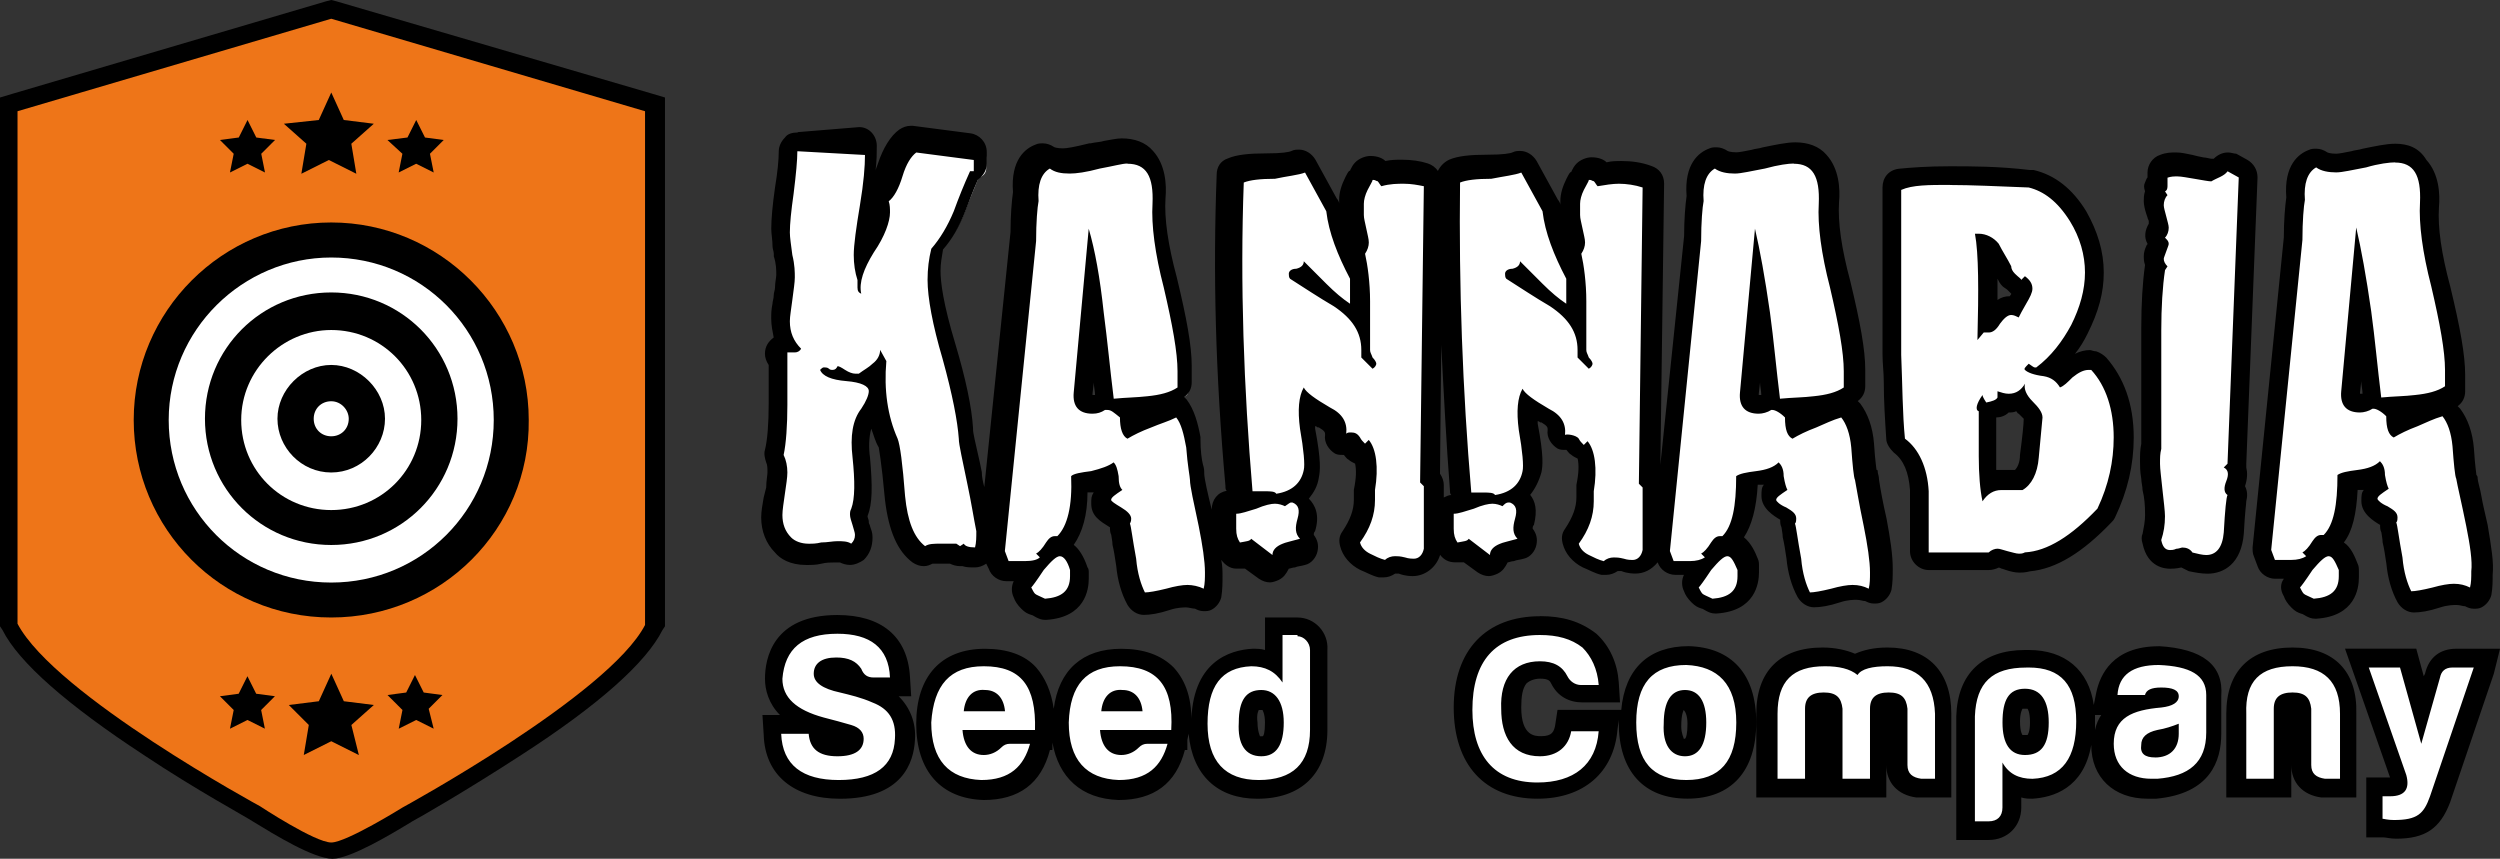 <?xml version="1.0" encoding="UTF-8"?><svg id="Capa_2" xmlns="http://www.w3.org/2000/svg" viewBox="0 0 493.77 169.61"><rect x="0" y="0" width="493.77" height="169.61" fill="#333333" stroke="none"/><defs><style>.cls-1{fill:#ee7518;}.cls-2{fill:#fff;}</style></defs><g id="web"><path d="M65.42,0l-.99.25L2.47,18.52l-2.47.74v104.43l.49.74c3.21,6.42,12.84,14.81,27.9,24.69,10.37,6.91,20,12.1,21.48,13.08,4.44,2.72,12.1,7.41,15.8,7.41,3.46,0,11.36-4.69,15.8-7.41.99-.49,10.86-6.17,21.48-13.08,15.31-9.88,24.69-18.27,27.9-24.69l.49-.74V19.26l-2.47-.74L66.41.25l-.99-.25h0Z"/><path class="cls-1" d="M65.42,3.7L3.46,21.97v101.22c7.41,14.07,47.9,36.05,47.9,36.05,0,0,10.86,7.16,14.07,7.16,2.96,0,14.07-6.91,14.07-6.91,0,0,40.74-22.22,47.9-36.05V21.97L65.42,3.7ZM80.48,27.16l1.73-3.46,1.73,3.46,3.7.49-2.72,2.72.74,3.7-3.46-1.73-3.46,1.73.74-3.7-2.96-2.72,3.95-.49ZM62.96,23.7l2.47-5.43,2.47,5.43,5.93.74-4.44,3.95.99,5.93-5.43-2.72-5.43,2.72.99-5.93-4.44-3.95,6.91-.74ZM47.16,27.16l1.73-3.46,1.73,3.46,3.7.49-2.72,2.72.74,3.7-3.46-1.73-3.46,1.73.74-3.7-2.72-2.72,3.7-.49ZM52.34,143.93l-3.46-1.73-3.46,1.73.74-3.7-2.72-2.72,3.7-.49,1.73-3.46,1.73,3.46,3.7.49-2.72,2.72.74,3.7ZM70.86,149.12l-5.43-2.72-5.43,2.72.99-5.93-3.95-3.95,5.93-.74,2.47-5.43,2.47,5.43,5.93.74-4.44,3.95,1.48,5.93ZM85.67,143.93l-3.46-1.73-3.46,1.73.74-3.7-2.96-2.96,3.7-.49,1.73-3.46,1.73,3.46,3.7.49-2.72,2.72.99,3.95ZM65.42,121.96c-21.73,0-39.01-17.53-39.01-39.01s17.53-39.01,39.01-39.01,39.01,17.53,39.01,39.01c.25,21.48-17.28,39.01-39.01,39.01Z"/><path class="cls-2" d="M65.42,65.18c-9.63,0-17.78,7.9-17.78,17.78s7.9,17.78,17.78,17.78,17.78-7.9,17.78-17.78-7.9-17.78-17.78-17.78ZM65.42,93.32c-5.93,0-10.62-4.94-10.62-10.62s4.94-10.62,10.62-10.62,10.62,4.94,10.62,10.62-4.69,10.62-10.62,10.62Z"/><path class="cls-2" d="M65.42,50.86c-17.53,0-32.1,14.32-32.1,32.1s14.32,32.1,32.1,32.1,32.1-14.32,32.1-32.1-14.32-32.1-32.1-32.1ZM65.42,107.64c-13.83,0-24.94-11.11-24.94-24.94s11.11-24.94,24.94-24.94,24.94,11.11,24.94,24.94-11.11,24.94-24.94,24.94Z"/><path class="cls-2" d="M65.42,79.25c-1.98,0-3.46,1.48-3.46,3.46s1.48,3.46,3.46,3.46,3.46-1.48,3.46-3.46c0-1.73-1.48-3.46-3.46-3.46Z"/><path class="cls-2" d="M456.74,120.23c-.25,0-.49,0-.74-.25s-.74-.25-.99-.49c-.74-.25-1.23-.49-1.48-.99-.49-.49-.74-.99-.99-1.73-.25-.74-.25-1.48.25-2.22,0,0,.49-.49,1.98-2.72-.74.25-1.48.25-2.47.25h-3.21c-.74,0-1.48-.49-1.73-1.23l-.74-1.98c0-.25-.25-.49,0-.74l6.17-61.23c0-3.7.25-6.42.49-7.65-.25-5.43,1.98-7.41,3.46-7.9.25,0,.49-.25.74-.25.49,0,.74.25,1.23.49.49.49,1.48.74,2.96.74.74,0,1.98-.25,3.46-.49.74-.25,1.48-.25,2.22-.49,2.47-.74,4.69-.99,5.93-.99,1.98,0,3.7.74,4.94,1.98,1.48,1.73,2.22,4.2,1.98,7.9-.25,4.2.49,9.63,2.22,16.05,1.98,8.15,2.72,13.33,2.72,17.04v3.21c0,.74-.25,1.23-.74,1.48-1.73.99-3.95,1.73-6.91,1.98-.99.25-2.22.25-3.46.25h-1.73q.25.25.49.49c.25.25.49.74.49,1.23,0,.99,0,1.48.25,1.98,1.23-.49,2.22-.99,3.7-1.48l.99-.49c1.23-.49,2.72-1.23,3.95-1.48h.49c.49,0,.99.25,1.48.74,1.23,1.48,2.22,3.95,2.47,6.67.25,4.69.49,5.68.49,5.68v.49c.25.74.49,1.98.74,3.7.25,1.48.74,3.46,1.23,5.68.74,4.44,1.23,7.16.99,9.38,0,.99,0,2.22-.25,3.46-.25.49-.49.99-.99,1.23-.25,0-.49.25-.74.25s-.49,0-.74-.25c-.74-.49-1.48-.49-2.47-.49-.49,0-1.73,0-3.7.74-1.23.25-3.46.74-4.69.74-.74,0-1.23-.49-1.73-.99-.49-1.23-1.73-3.7-1.98-7.16-.25-1.48-.49-2.96-.74-3.95-.25-.99-.25-1.98-.49-2.22-.25-.49-.25-1.23,0-1.73-.25-.25-.74-.49-.99-.74-.74-.25-2.96-1.48-2.96-3.21,0-1.23.74-1.98,1.98-2.72-.25-.49-.25-.99-.25-1.73v-.25h0c-1.23.49-2.47.74-3.46.99-.49,0-1.73.25-2.47.49,0,6.17-1.23,9.88-3.21,11.85-.25.25-.74.49-1.23.49h-.49s0,.25-.25.25c-.49.74-.74,1.23-1.23,1.73h0c.99-.74,1.73-1.23,2.72-1.23,1.98,0,2.96,1.98,3.7,3.95,0,.25.25.49.25.74v1.23c0,2.22-.99,5.43-6.91,5.93q.25,0,0,0ZM464.14,77.27c0,.74,0,1.48.25,1.73.25.49.99.49,1.73.49.49,0,.99-.25,1.48-.49.49-.25.74-.25.99-.25-.25-2.72-.74-5.43-.99-8.15-.25-2.96-.74-5.93-.99-8.89-.25-1.23-.49-2.47-.49-3.7l-1.98,19.26ZM206.4,120.23c-.25,0-.49,0-.74-.25-.25-.25-.74-.25-.99-.49-.74-.25-1.23-.49-1.48-.99-.49-.49-.74-1.23-.99-1.73-.25-.74-.25-1.48.25-2.22,0,0,.25-.49,1.73-2.22-.49,0-1.23.25-1.73.25h-3.21c-.74,0-1.48-.49-1.73-1.23l-.74-1.98c0-.25-.25-.49,0-.74l5.68-61.47c0-3.7.25-6.42.49-7.65-.25-5.43,1.98-7.41,3.46-7.9.25,0,.49-.25.74-.25.49,0,.74.25,1.23.49.49.49,1.48.74,2.96.74.74,0,2.47,0,5.43-.99,1.23-.25,1.98-.49,2.96-.49,1.48-.25,2.47-.49,3.21-.49,1.98,0,3.7.74,4.94,1.98,1.48,1.73,2.22,4.2,1.98,7.9-.25,4.2.49,9.63,2.22,16.05,1.98,8.15,2.72,13.33,2.72,17.04v3.21c0,.74-.25,1.23-.74,1.48-1.73.99-3.95,1.73-6.91,1.98-1.23.25-2.22.25-3.46.25h-1.48q.25.25.49.49c.25.25.49.74.49,1.23,0,.74,0,1.48.25,1.98.99-.49,2.22-.99,3.7-1.48.74-.25,1.48-.49,2.22-.99.99-.25,1.98-.74,2.72-.99.25-.25.49-.25.74-.25.49,0,.99.25,1.48.74,1.23,1.73,1.98,3.95,2.47,6.67.25,2.47.49,4.2.74,5.18,0,.74.25,1.23.25,1.48,0,.99.74,3.95,1.48,7.65l.25,1.23c.74,3.95,1.23,6.91,1.23,9.38,0,1.23,0,2.47-.25,3.7-.25.49-.49.99-.99,1.23-.25,0-.49.25-.74.25s-.49,0-.74-.25c-.74-.25-1.73-.49-2.47-.49-.49,0-1.73,0-3.7.74-1.48.49-3.46.74-4.69.74-.74,0-1.23-.49-1.73-.99-.49-1.23-1.73-3.7-1.98-7.16-.25-1.48-.49-2.96-.74-3.95-.25-.99-.25-1.98-.49-2.22-.25-.49-.25-.99,0-1.48h0l-.99-.99c-1.73-.99-2.96-1.73-2.96-3.21,0-.99.74-1.73,1.73-2.72-.25-.74-.25-1.23-.25-1.98v-.25c-.99.49-1.98.74-3.21.99-1.23.25-1.98.25-2.47.49,0,5.68-.99,9.63-3.46,11.85-.25.25-.74.49-1.23.49h-.49l-.25.25c-.25.25-.25.49-.49.74.49-.49,1.23-.49,1.73-.49.99,0,2.72.49,3.7,4.2v1.73c-.25,2.47-1.48,5.68-7.16,6.17h0ZM214.05,77.52c0,.74,0,1.48.25,1.73.25.49.99.49,1.73.49.49,0,.99,0,1.48-.49.25,0,.25-.25.49-.25h.49c-.49-2.96-.74-5.68-.99-8.64-.25-2.72-.74-5.68-.99-8.64-.25-1.48-.25-2.72-.49-4.2l-1.98,20ZM338.23,120.23c-.25,0-.49,0-.74-.25s-.74-.25-.99-.49c-.74-.25-1.23-.49-1.48-.99-.49-.49-.74-.99-.99-1.73-.25-.74-.25-1.48.25-2.22,0,0,.25-.49,1.73-2.47-.74.25-1.48.25-2.22.25h-3.21c-.74,0-1.48-.49-1.73-1.23l-.74-1.98c0-.25-.25-.49,0-.74l6.17-61.23c0-3.7.25-6.42.49-7.65-.25-5.43,1.98-7.41,3.46-7.9.25,0,.49-.25.74-.25.49,0,.74.25,1.23.49.49.49,1.48.74,2.96.74.74,0,1.98-.25,3.46-.49.74-.25,1.48-.25,2.22-.49,3.21-.99,5.18-.99,5.93-.99,1.98,0,3.7.74,4.94,1.98,1.48,1.73,2.22,4.2,1.98,7.9-.25,4.2.49,9.63,2.22,16.05,1.98,8.15,2.72,13.33,2.72,17.04v3.21c0,.74-.25,1.23-.74,1.48-1.73.99-3.95,1.73-6.91,1.98-.99.25-2.22.25-3.46.25h-1.73q.25.25.49.49c.25.25.49.74.49,1.23,0,.99,0,1.48.25,1.98,1.23-.49,2.22-.99,3.7-1.73l.99-.49c1.23-.49,2.72-1.23,3.95-1.48h.49c.49,0,.99.25,1.48.74,1.23,1.48,2.22,3.95,2.47,6.67.25,4.69.49,5.68.49,5.68v.25c0,.25.25.99.25,1.48.25,1.73.74,4.2,1.48,7.41.74,3.95,1.23,6.91,1.23,9.38,0,1.23,0,2.47-.25,3.7-.25.49-.49.99-.99,1.23-.25,0-.49.25-.74.25s-.49,0-.74-.25c-.74-.49-1.48-.49-2.47-.49-.74,0-2.22.25-3.7.74s-3.46.74-4.69.74c-.74,0-1.23-.49-1.73-.99-.49-1.23-1.73-3.7-1.98-7.16-.25-1.48-.49-2.96-.74-3.95-.25-.99-.25-1.98-.49-2.22-.25-.49-.25-1.23,0-1.48-.25-.25-.74-.49-.99-.74-.74-.25-2.96-1.48-2.96-3.21,0-1.23.74-1.98,1.98-2.72-.25-.49-.25-.99-.25-1.73v-.25h0c-1.23.49-2.47.74-3.46.99-.49,0-1.73.25-2.47.49,0,6.17-1.23,9.88-3.21,11.85-.25.25-.74.49-1.23.49h-.49s0,.25-.25.25c-.25.49-.49.74-.74.99.74-.74,1.48-.99,2.22-.99,1.98,0,2.96,1.98,3.7,3.95,0,.25.25.49.25.74v1.23c0,2.96-1.23,6.17-6.91,6.67h0ZM345.64,77.52c0,.74,0,1.48.25,1.73.25.49.99.49,1.73.49.49,0,.99-.25,1.48-.49.49-.25.74-.25.99-.25-.25-2.72-.74-5.43-.99-8.15-.25-2.96-.74-5.93-.99-8.89-.25-1.23-.49-2.47-.49-3.7l-1.98,19.26ZM316.75,112.58h-.49c-1.23-.25-2.22-.74-3.46-1.48-1.73-.74-2.72-1.98-2.96-3.46-.25-.49,0-.99.25-1.48,1.73-2.47,2.72-4.94,2.72-7.16v-2.22c.49-3.21.25-5.43,0-6.91h0c-.49,0-.99-.25-1.23-.49-.49-.49-.99-.99-1.23-1.73h0c-.25.25-.74.25-.99.25s-.49,0-.74-.25c-.74-.25-1.23-.99-.99-1.98,0-.99,0-2.22-2.22-3.46-1.48-.99-2.72-1.48-3.46-2.22-.25,1.23,0,2.72.25,4.44,1.23,6.91.74,8.15.74,8.89-.49,1.98-1.48,3.7-3.21,4.69,1.23.49,2.72,1.98,1.98,5.43-.49,1.73-.25,1.98,0,2.22.49.49.74,1.23.49,1.73-.25.74-.74,1.23-1.23,1.23-.74.25-1.23.25-1.73.49-.74.25-1.23.25-1.48.49-.74.25-.99.49-.99.49,0,.74-.49,1.23-.99,1.73-.25.25-.49.25-.74.25-.49,0-.74-.25-1.23-.49l-3.21-2.47c-.25,0-.74.25-.99.25l-.74.25h-.25c-.49,0-1.23-.25-1.48-.74-.74-1.23-.99-2.22-.99-3.7v-2.96c0-.99.74-1.98,1.98-1.98.49,0,1.23-.25,2.22-.49.49-.25.99-.25,1.23-.49,0,0,.25,0,.25-.25h-.49c-.99,0-1.73-.74-1.73-1.73-1.73-20.24-2.47-40.74-2.22-61.47,0-.74.49-1.48,1.23-1.73,1.48-.49,3.7-.99,6.91-.99,2.47,0,4.69-.25,5.68-.74.25,0,.49-.25.74-.25.74,0,1.23.25,1.73.99l4.2,7.65c0,.25.25.49.25.74.49,3.46,1.73,7.41,4.44,12.59-.25-1.23-.49-2.47-.49-3.46,0-.49,0-.99.25-1.48s.49-.74.49-1.23c0-.25,0-.74-.25-1.23,0-.25-.49-1.73-.49-1.98-.25-.74-.25-1.48-.25-2.22v-2.22c0-.99.25-2.47.99-3.7.25-.49.49-.74.49-.99s.25-.49.25-.49c0-.25.25-.74.49-.99.49-.49.99-.74,1.48-.74.99,0,1.73.74,1.98.99l.25.25c1.23-.25,2.47-.25,3.46-.25,1.73,0,3.46.25,5.43.99.74.25,1.23.99,1.23,1.73l-.74,57.77.25.25c.25.25.49.74.49,1.23v12.59c-.49,2.22-1.98,3.46-3.95,3.46-.25,0-1.23,0-2.47-.25-.74-.25-.99-.25-1.48-.25-.25,0-.49,0-.74.25-1.48.25-1.98.49-2.47.49ZM310.33,61.72c.49.49.74.99,1.23,1.48v-5.93,2.96c-.25.49-.49,1.23-1.23,1.48h0ZM301.69,55.55l-1.23-1.23-.25.25c.25.25.99.49,1.48.99ZM273.55,112.33h-.49c-1.23-.25-2.22-.74-3.46-1.48-1.48-.74-2.72-1.98-2.96-3.46-.25-.49,0-.99.25-1.48,1.73-2.47,2.72-4.94,2.72-7.16v-2.22c.49-3.21.25-5.43,0-6.91h0c-.49,0-.99-.25-1.23-.49-.49-.49-.99-.99-1.23-1.73h0c-.25.25-.74.25-.99.25s-.49,0-.74-.25c-.74-.25-1.23-.99-.99-1.98,0-.99,0-2.22-2.22-3.46-1.48-.99-2.72-1.48-3.46-2.22,0,1.23,0,2.72.25,4.44,1.23,6.91.74,8.15.74,8.89-.49,1.98-1.48,3.7-3.21,4.69q.25,0,.49.25c1.48.49,2.96,1.98,1.98,5.43-.49,1.73-.25,1.98,0,2.22.49.49.74,1.23.49,1.73-.25.74-.74,1.23-1.23,1.23-.74.25-1.23.25-1.73.49-.74.25-1.23.25-1.48.49-.74.25-.99.49-.99.49,0,.74-.49,1.23-.99,1.73-.25.25-.49.25-.74.25-.49,0-.74-.25-1.23-.49l-3.21-2.47c-.25,0-.74.25-.99.25l-.74.25h-.25c-.49,0-1.23-.25-1.48-.74-.74-1.23-.99-2.22-.99-3.7v-2.96c0-.99.74-1.98,1.98-1.98.49,0,1.23-.25,2.22-.49.49-.25.99-.25,1.23-.49.25-.25.74-.25.99-.49h-2.96c-.99,0-1.73-.74-1.73-1.73-1.98-22.22-2.47-42.22-1.73-61.23,0-.74.49-1.48,1.23-1.73,1.48-.49,3.7-.99,6.91-.99,2.47,0,4.69-.25,5.68-.74.25,0,.49-.25.74-.25.74,0,1.23.25,1.73.99l4.2,7.65c0,.25.25.49.25.74.49,3.46,1.73,7.41,4.44,12.59-.25-1.23-.49-2.47-.49-3.46,0-.49,0-.99.25-1.48s.49-.74.49-1.23c0-.25,0-.74-.25-1.23,0-.25-.25-.74-.25-1.23s-.25-.74-.25-.99c-.25-.74-.25-1.48-.25-2.22v-2.22c0-.99.25-2.47.99-3.7.25-.49.49-.74.49-.99s.25-.49.25-.49c0-.25.25-.74.49-.99.49-.49.99-.74,1.48-.74.99,0,1.73.74,1.98.99l.25.25c1.23-.25,2.47-.25,3.7-.25,1.48,0,2.96.25,4.44.74.74.25,1.23.99,1.23,1.73l-.74,57.77.25.25c.25.25.49.74.49,1.23v12.59c-.49,2.22-1.98,3.46-3.95,3.46-.25,0-1.23,0-2.47-.25-.74-.25-.99-.25-1.48-.25-.25,0-.49,0-.74.25,0,.49-.49.74-.99.74ZM267.62,61.72c.49.49.74.99,1.23,1.48v-5.93,2.96c-.25.49-.74,1.23-1.23,1.48h0ZM258.74,55.55l-1.23-1.23-.25.25c.49.25.99.49,1.48.99ZM435.75,111.59c-.99,0-1.98-.25-3.21-.49-.49,0-.99-.49-1.23-.74,0,0,0-.25-.25-.25s-.49.25-.99.25c-.74.25-1.48.25-1.73.25-.99,0-2.96-.49-3.46-3.46v-.99c.49-1.23.74-2.72.74-4.2,0-.74-.25-2.22-.49-3.95,0,0-.25-2.72-.25-3.46-.25-1.48-.25-2.47-.25-3.21,0-1.23,0-2.22.25-3.21v-23.21c0-4.69.25-8.89.74-12.1v-.49c-.25-.49-.49-.99-.49-1.48s.25-.99.25-1.48c0-.25.25-.49.25-.74s.25-.49.25-.74h0c-.74-.74-.74-1.98,0-2.72,0,0,.25-.25.25-.74,0-.25-.25-.74-.25-.99l-.49-1.48c-.25-.74-.25-1.48-.25-1.98,0-.74.25-1.48.49-1.98-.25-.49-.25-.74,0-1.23,0-.25.25-.49.49-.74v-1.48c0-.74.49-1.48,1.23-1.73.99-.25,1.73-.25,2.72-.25.74,0,1.73.25,2.96.49l1.98.25c.74.25,1.48.25,1.73.25,1.48,0,1.73-.49,1.73-.49.25-.49.99-.74,1.48-.74.25,0,.49,0,.99.25l2.22,1.23c.49.25.99.99.99,1.73l-2.22,56.04c0,.25,0,.49-.25.74.25.74.49,1.98-.25,3.46-.25.25-.25.49-.25.74.49.49.74,1.48.49,2.22,0,0-.25,1.23-.49,6.67-.49,5.68-3.95,6.17-5.43,6.17ZM398.97,110.85c-.49,0-1.23-.25-1.98-.25l-.74-.25c-.49,0-.74-.25-.99-.25s-.49-.25-.49-.25c0,0-.25,0-.49.25-.25.25-.74.49-1.23.49h-11.85c-.99,0-1.98-.74-1.98-1.98v-12.1c-.25-3.95-1.48-7.16-3.95-8.89-.49-.25-.74-.74-.74-1.23-.25-3.46-.49-7.16-.49-11.36,0-1.73,0-3.7-.25-5.43v-32.84c0-.99.74-1.73,1.73-1.73,2.47-.25,5.68-.49,9.88-.49s9.38.25,15.55.49h.49c3.7.99,6.91,3.46,9.13,7.41,2.22,3.7,3.21,7.16,3.21,11.11,0,3.46-.99,7.16-2.96,11.11-1.48,2.96-3.46,5.43-5.93,7.65.99.25,1.73.74,2.47,1.48.25-.25.49-.49.74-.74,1.48-1.23,2.96-2.22,4.44-2.22h.99c.49,0,.74.25.99.49,3.21,3.7,4.94,8.64,4.94,14.57,0,5.18-.99,9.88-3.46,14.81,0,.25-.25.25-.25.49-5.43,5.93-10.37,8.64-15.31,9.13-.49.49-.99.49-1.48.49ZM392.55,90.11c0,1.98,0,3.7.25,5.18.99-.49,1.73-.49,2.47-.49h3.7c.99-.74,1.73-2.47,1.98-4.69.49-5.43.74-7.9.74-7.9h0s-.25-.49-1.48-1.73c-.49-.49-.99-.99-1.23-1.48-.74.25-1.48.49-2.22.49h-.74c-.74,1.23-1.98,1.48-3.46,1.73h0v8.89h0ZM392.79,63.7s.25-.25.74-.99c.99-1.23,2.22-2.72,3.95-2.72h.74c.25-.49.49-.99.74-1.48.74-1.23.99-1.98.99-1.98h-.49c-.25,0-.49,0-.74-.25-.49-.25-.74-.49-.99-.74h0c-.25-.25-.49-.49-.99-.74-.74-.74-1.23-1.48-1.23-2.22-.25-.74-.74-1.23-.99-1.98-.49-.74-.74-1.48-1.23-2.22-.25-.25-.49-.74-.99-.74.25,3.7.25,8.64.25,15.8h.25v.25ZM192.82,109.86c-.49,0-1.48,0-2.47-.49-.25,0-.49.25-.74.25s-.74,0-.99-.25l-.25-.25h-2.47c-.99,0-1.98,0-2.22.25s-.74.25-.99.25c-.49,0-.74-.25-1.23-.49-2.72-1.98-4.2-5.68-4.69-11.11-.74-8.39-1.23-10.37-1.48-10.86-1.23-2.72-1.98-5.43-2.22-8.39-.25.99-.99,1.98-1.48,2.96-1.48,1.98-1.98,4.69-1.48,8.39.49,5.43.49,8.89-.25,10.86l-.25.25v.25c0,.25.25.99.49,1.48.25.49.25.74.25.99.25.49.25.99.25,1.48,0,1.23-.49,2.22-1.23,2.96-.25.25-.74.49-1.23.49-.25,0-.74,0-.99-.25s-.74-.25-1.73-.25c-.74,0-1.73,0-2.96.25-.99.25-1.98.25-2.72.25-2.22,0-3.7-.74-4.94-1.98-1.48-1.48-2.22-3.46-2.22-5.68,0-.99.25-2.22.49-3.7l.25-1.73c.25-1.23.25-2.47.25-3.21,0-.99-.25-1.98-.49-2.72-.25-.49-.25-.74-.25-1.23.49-1.98.74-5.43.74-9.38v-8.39c-.49-.25-.74-.74-.74-1.48s.49-1.48,1.23-1.73c.25-.25.74-.49.99-.74-.74-1.23-.99-2.72-.99-4.44,0-.74.25-1.73.25-2.72,0-.49.49-3.21.49-3.21.25-1.23.25-2.22.25-2.72,0-.99,0-2.22-.49-4.2l-.25-1.73c-.25-1.23-.25-2.47-.25-3.21,0-1.98.25-4.44.74-7.9.49-2.96.74-5.68.74-7.65,0-.49.25-.99.49-1.23.25-.25.74-.49,1.23-.49l13.33.74c.99,0,1.73.99,1.73,1.73,0,1.98-.25,5.18-.99,10.12-.25,4.44-.99,7.9-.99,9.88.25-.25.49-.74.74-.99,2.22-3.21,2.96-5.68,2.96-6.91,0-.74,0-1.23-.25-1.73-.25-.74,0-1.48.74-1.98.49-.49,1.48-1.73,2.22-4.2.74-2.72,1.98-4.69,3.46-5.68.25-.25.74-.49,1.23-.49h.25l11.36,1.48c.99,0,1.73.99,1.73,1.73v2.22c0,.74-.49,1.48-1.48,1.73-.99,2.47-1.98,4.69-2.72,6.67-1.23,3.21-2.96,5.68-4.69,7.65-.49,1.73-.49,3.46-.49,5.18,0,3.46.99,8.64,2.96,15.06,1.98,6.67,2.96,12.34,3.46,16.29,0,.74.49,2.96.99,5.43l.74,3.46c.49,2.22.74,4.2,1.23,6.17.25.99.49,1.98.49,2.96v.25c0,1.23,0,2.47-.25,3.7-.74,1.48-1.48,1.98-2.22,1.98ZM171.59,74.31c.49.25.99.74,1.23.99v-1.98c-.49.49-.74.74-1.23.99Z"/><path d="M157.51,29.87l13.33.74c0,2.22-.25,5.43-.99,9.88-.74,4.44-1.23,7.9-1.23,9.88,0,1.73.25,3.46.74,4.94v1.48c0,.74.25.99.74,1.23-.49-2.22.49-4.94,2.47-8.15,2.22-3.21,3.21-6.17,3.21-7.9,0-.74,0-1.48-.25-2.22.99-.74,1.98-2.47,2.72-4.94.74-2.47,1.73-3.95,2.72-4.69l11.36,1.48v2.22h-.74c-1.23,2.72-2.22,5.18-3.21,7.9-1.23,2.96-2.72,5.43-4.44,7.41-.49,1.98-.74,3.95-.74,6.17,0,3.46.99,8.89,2.96,15.55,1.98,7.16,2.96,12.34,3.21,15.8,0,1.23.74,4.2,1.73,9.13.74,3.46,1.23,6.67,1.73,9.13,0,1.23,0,2.22-.25,3.21-1.23,0-1.98-.25-2.22-.74l-.74.49-.74-.49h-2.96c-1.48,0-2.47,0-3.21.49-2.22-1.73-3.46-4.94-3.95-9.88-.49-6.42-.99-10.12-1.48-11.36-1.98-4.44-2.72-9.63-2.22-15.31l-1.23-2.22c0,.99-.49,1.98-1.48,2.72-.74.74-1.73,1.23-2.72,1.98h-.74c-.49,0-1.23-.25-1.98-.74-.74-.49-1.23-.74-1.48-.74-.25.49-.49.74-.99.74-.25,0-.49,0-.74-.25-.25-.25-.74-.25-.99-.25s-.49.25-.74.49c.49,1.23,2.22,1.98,5.18,2.22s4.44.99,4.44,1.98c0,.74-.49,1.98-1.48,3.46-1.73,2.22-2.22,5.43-1.73,9.63.49,4.69.49,8.15-.25,10.12-.25.49-.25.74-.25,1.23s.25,1.23.49,1.98c.25.99.49,1.48.49,1.98,0,.74-.25,1.23-.74,1.73-.74-.49-1.73-.49-2.72-.49s-1.98.25-3.21.25c-.99.25-1.73.25-2.47.25-1.48,0-2.72-.49-3.46-1.23-1.23-1.23-1.73-2.72-1.73-4.44,0-.99.25-2.47.49-4.2.25-1.73.49-3.21.49-4.2,0-1.23-.25-2.47-.74-3.46.49-2.22.74-5.93.74-9.88v-10.37h1.48c.49,0,.99-.25,1.23-.74-1.48-1.48-2.22-3.21-2.22-5.43,0-.99.25-2.22.49-4.2.25-1.98.49-3.46.49-4.44s0-2.47-.49-4.44c-.25-1.98-.49-3.46-.49-4.44,0-1.73.25-4.2.74-7.65.49-3.95.74-6.67.74-8.39M473.03,32.1c3.7,0,5.18,2.47,4.94,7.9-.25,4.2.49,9.88,2.22,16.54,1.73,7.41,2.72,12.84,2.72,16.54v3.21c-1.48.99-3.46,1.48-5.93,1.73-1.98.25-4.2.25-6.67.49-.74-5.93-1.23-11.6-1.98-17.04-.99-6.91-1.98-12.34-2.96-16.54l-2.96,32.34c-.25,2.72.99,4.2,3.7,4.2.74,0,1.73-.25,2.47-.74h.25c.49,0,1.48.49,2.47,1.48,0,2.47.49,3.7,1.48,4.2,1.23-.74,2.72-1.48,4.69-2.22,1.73-.74,3.21-1.48,4.94-1.98.99,1.23,1.73,3.21,1.98,5.93.25,3.46.49,5.93.74,6.42.25,1.48.99,4.44,1.98,9.38.74,3.7,1.23,6.91.99,8.89,0,1.23,0,2.22-.25,3.21-.99-.49-1.98-.74-3.21-.74-.99,0-2.47.25-4.2.74-1.98.49-3.46.74-4.2.74-.74-1.48-1.48-3.7-1.73-6.67-.74-3.95-.99-6.42-1.23-6.91.25-.25.25-.74.25-.99,0-.99-.74-1.48-1.98-2.22-1.23-.49-1.98-1.23-1.98-1.48,0-.49.74-.99,2.22-1.98-.25-.49-.49-1.23-.74-2.72,0-1.48-.49-2.22-.99-2.72-.99.99-2.47,1.48-4.44,1.73-1.98.25-3.21.49-3.95.99,0,5.93-.74,9.88-2.72,11.85h-.49c-.74,0-1.23.49-1.73,1.23-.74,1.23-1.48,1.98-1.98,2.22l.74.74c-.74.49-1.73.74-2.96.74h-3.21l-.74-1.98,6.17-61.23c0-3.7.25-6.67.49-7.9-.25-3.21.49-5.43,2.22-6.42.99.74,2.47.99,3.95.99,1.23,0,3.21-.49,5.93-.99,2.47-.74,4.69-.99,5.68-.99M354.28,32.34c3.7,0,5.18,2.47,4.94,7.9-.25,4.2.49,9.88,2.22,16.54,1.73,7.41,2.72,12.84,2.72,16.54v3.21c-1.48.99-3.46,1.48-5.93,1.73-1.98.25-4.2.25-6.67.49-.74-5.93-1.23-11.6-1.98-17.04-.99-6.91-1.98-12.34-2.96-16.54l-2.96,32.34c-.25,2.72.99,4.2,3.7,4.2.74,0,1.73-.25,2.47-.74h.25c.49,0,1.48.49,2.47,1.48,0,2.47.49,3.7,1.48,4.2,1.23-.74,2.72-1.48,4.69-2.22,1.73-.74,3.21-1.48,4.94-1.98.99,1.23,1.73,3.21,1.98,5.93.25,3.46.49,5.93.74,6.42.25,1.23.74,4.44,1.73,9.13.74,3.7,1.23,6.91,1.23,9.13,0,1.23,0,2.22-.25,3.21-.99-.49-1.98-.74-3.21-.74-.99,0-2.47.25-4.2.74-1.98.49-3.46.74-4.2.74-.74-1.48-1.48-3.7-1.73-6.67-.74-3.95-.99-6.42-1.23-6.91.25-.25.25-.74.25-.99,0-.99-.74-1.48-1.98-2.22-1.23-.49-1.98-1.23-1.98-1.48,0-.49.74-.99,2.22-1.98-.25-.49-.49-1.23-.74-2.72,0-1.48-.49-2.22-.99-2.72-.99.99-2.47,1.48-4.44,1.73-1.98.25-3.21.49-3.95.99,0,5.93-.74,9.88-2.72,11.85h-.49c-.74,0-1.23.49-1.73,1.23-.74,1.23-1.48,1.98-1.98,2.22l.74.74c-.74.49-1.73.74-2.96.74h-3.21l-.74-1.98,6.17-61.23c0-3.7.25-6.67.49-7.9-.25-3.21.49-5.43,2.22-6.42.99.74,2.47.99,3.95.99,1.23,0,3.21-.49,5.93-.99,2.72-.74,4.69-.99,5.68-.99M222.69,32.34c3.7,0,5.18,2.47,4.94,7.9-.25,4.2.49,9.88,2.22,16.54,1.73,7.41,2.72,12.84,2.72,16.54v3.21c-1.48.99-3.46,1.48-5.93,1.73-2.22.25-4.2.25-6.67.49-.74-5.93-1.23-11.36-1.98-17.04-.74-6.91-1.73-12.34-2.96-16.54l-2.96,32.34c-.25,2.72.99,4.2,3.7,4.2.99,0,1.73-.25,2.47-.74h.49c.74,0,1.23.49,2.47,1.48,0,2.22.49,3.7,1.48,4.2,1.23-.74,2.72-1.48,4.69-2.22,1.73-.74,3.46-1.23,4.94-1.98.99,1.23,1.48,3.21,1.98,5.93.25,3.46.74,5.93.74,6.42,0,1.23.74,4.44,1.73,9.13.74,3.7,1.23,6.91,1.23,9.13,0,.99,0,2.22-.25,3.21-.99-.49-2.22-.74-3.21-.74s-2.47.25-4.2.74c-1.98.49-3.46.74-4.2.74-.74-1.48-1.48-3.7-1.73-6.67-.74-3.95-.99-6.42-1.23-6.91.25-.49.25-.74.25-.99,0-.74-.74-1.48-1.98-2.22-1.23-.74-1.98-1.23-1.98-1.48,0-.49.74-.99,2.22-1.98-.49-.49-.74-1.23-.74-2.72-.25-1.48-.49-2.22-.99-2.72-.99.74-2.47,1.23-4.44,1.73-1.98.25-3.46.49-3.95.99.25,5.93-.74,9.88-2.72,11.85h-.49c-.74,0-1.23.49-1.73,1.23-.74,1.23-1.48,1.98-1.98,2.22l.74.74c-.49.49-1.48.74-2.96.74h-3.21l-.74-1.98,6.17-61.23c0-3.7.25-6.67.49-7.9-.25-3.21.49-5.43,2.22-6.42.99.74,2.22.99,3.95.99,1.23,0,3.21-.25,5.93-.99,2.72-.49,4.44-.99,5.43-.99M439.95,33.82l2.22,1.23-2.22,56.54-.74.74c.99.49.99,1.48.49,2.72-.49,1.23-.49,2.22.25,2.72-.25.49-.49,2.96-.74,7.41-.25,2.96-1.48,4.44-3.46,4.44-.74,0-1.73-.25-2.72-.49-.49-.74-1.23-.99-1.98-.99-.25,0-.74.25-1.23.25-.49.25-.99.25-1.23.25-.99,0-1.48-.74-1.73-1.98.49-1.48.74-2.96.74-4.69,0-.99-.25-2.96-.49-5.18-.25-2.47-.49-4.2-.49-5.18,0-1.23,0-1.98.25-2.96v-23.45c0-4.44.25-8.64.74-11.85l.49-.74c-.49-.49-.74-.99-.74-1.48,0-.25.25-.74.49-1.48.25-.74.49-1.23.49-1.48,0-.49-.25-.74-.74-1.23.49-.49.74-1.23.74-1.98,0-.49-.25-1.23-.49-2.22-.25-.99-.49-1.73-.49-2.22,0-.74.25-1.48.74-1.98l-.49-.74c.49-.25.49-.74.49-1.23v-1.48c.74-.25,1.23-.25,1.98-.25s1.98.25,3.46.49c1.48.25,2.72.49,3.21.49,1.23-.74,2.47-.99,3.21-1.98M300.46,34.07l4.2,7.65c.49,4.2,2.22,8.64,4.69,13.33v4.94c-1.48-.99-2.96-2.22-4.69-3.95-1.48-1.48-2.96-2.96-4.44-4.44,0,.74-.49,1.23-1.48,1.48-.99,0-1.48.49-1.48.99,0,.25,0,.74.25.99,2.72,1.73,5.68,3.7,8.64,5.43,3.7,2.47,5.43,5.18,5.43,8.64v1.48l2.22,2.22c.49-.25.74-.74.74-.99s-.25-.74-.74-1.23c-.25-.74-.49-.99-.49-1.48v-9.63c0-3.7-.49-7.16-.99-9.38.49-.74.74-1.48.74-2.22s-.25-1.48-.49-2.72-.49-1.98-.49-2.72v-2.22c0-.74.25-1.73.74-2.72.49-.99.99-1.73.99-1.98h.25c.25,0,.49.25.74.25.25.25.49.74.74.99,1.48-.25,2.96-.49,4.2-.49,1.48,0,3.21.25,4.69.74l-.74,58.51.74.74v12.34c-.25,1.23-.99,1.98-1.98,1.98-.25,0-.99,0-1.73-.25-.99-.25-1.48-.25-1.98-.25-.74,0-1.48.25-1.98.74-.99-.25-1.98-.74-2.96-1.23-.99-.49-1.73-1.23-1.98-2.22,1.98-2.72,2.96-5.43,2.96-8.39v-1.98c.74-4.44.25-8.15-1.23-9.88l-.74.74c-.49-.49-.74-.74-.99-1.23-.49-.74-2.47-.99-2.72-.74.25-2.22-.74-3.95-3.21-5.18-2.96-1.73-4.69-2.96-5.18-3.95-.99,1.73-1.23,4.44-.74,8.15.74,4.2.99,7.16.74,8.15-.49,2.47-2.22,4.2-5.43,4.69-.25-.49-1.23-.49-2.22-.49h-2.47c-1.73-20.24-2.47-40.74-2.22-61.23,1.23-.49,3.21-.74,6.17-.74,2.47-.49,4.69-.74,5.93-1.23M257.75,34.07l4.2,7.65c.49,4.2,2.22,8.64,4.69,13.33v4.94c-1.48-.99-2.96-2.22-4.69-3.95-1.48-1.48-2.96-2.96-4.44-4.44,0,.74-.49,1.23-1.48,1.48-.99,0-1.48.49-1.48.99,0,.25,0,.74.25.99,2.72,1.73,5.68,3.7,8.64,5.43,3.7,2.47,5.43,5.18,5.43,8.64v1.48l2.22,2.22c.49-.25.74-.74.74-.99s-.25-.74-.74-1.23c-.25-.74-.49-.99-.49-1.48v-9.63c0-3.7-.49-7.16-.99-9.38.49-.74.74-1.48.74-2.22s-.25-1.48-.49-2.72-.49-1.98-.49-2.72v-2.22c0-.74.25-1.73.74-2.72.49-.99.99-1.73.99-1.98h.25c.25,0,.49.25.74.25.25.25.49.74.74.99,1.73-.49,3.21-.49,4.44-.49,1.48,0,2.72.25,3.95.49l-.74,58.51.74.74v12.34c-.25,1.23-.99,1.98-1.98,1.98-.25,0-.99,0-1.73-.25-.99-.25-1.48-.25-1.98-.25-.74,0-1.48.25-1.98.74-.99-.25-1.98-.74-2.96-1.23s-1.73-1.23-1.98-2.22c1.98-2.72,2.96-5.43,2.96-8.39v-1.98c.74-4.44.25-8.15-1.23-9.88l-.74.74c-.49-.49-.74-.74-.99-1.23-.49-.74-.99-.99-1.73-.99-.49,0-.74,0-.99.25.25-2.22-.74-3.95-3.21-5.18-2.96-1.73-4.69-2.96-5.18-3.95-.99,1.73-1.23,4.44-.74,8.15.74,4.2.99,7.16.74,8.15-.49,2.47-2.22,4.2-5.43,4.69-.25-.49-1.23-.49-2.22-.49h-2.47c-1.73-20.49-2.47-40.98-1.73-60.98,1.23-.49,3.21-.74,6.17-.74,2.22-.49,4.69-.74,5.93-1.23M385.14,36.54c4.2,0,9.38.25,15.55.49,2.96.74,5.68,2.72,8.15,6.67,1.98,3.21,2.96,6.67,2.96,10.12s-.99,6.91-2.72,10.37c-1.73,3.21-3.95,6.17-6.91,8.39h-.25c-.25,0-.49-.25-1.23-.74-.74.74-.99.99-.74,1.23.49.49,1.73.99,3.7,1.23,1.48.25,2.47.99,3.21,2.22.74-.25,1.48-.99,2.47-1.98,1.23-.99,2.22-1.48,3.21-1.48h.49c2.96,3.21,4.44,7.9,4.44,13.33,0,4.69-.99,9.38-3.21,14.07-5.18,5.43-9.88,8.39-14.32,8.64-.49.25-.74.25-1.23.25s-1.23-.25-2.22-.49c-.99-.25-1.48-.49-1.98-.49s-1.23.25-1.73.74h-11.85v-12.1c-.25-4.69-1.98-8.39-4.69-10.37-.49-4.94-.49-10.62-.74-16.54v-32.59c2.22-.99,5.43-.99,9.63-.99M390.57,67.15l1.23-1.48h.99c.74,0,1.48-.49,2.22-1.73.74-.99,1.48-1.73,2.22-1.73.49,0,.99.25,1.48.49.25-.49.74-1.48,1.48-2.72s1.23-2.22,1.23-2.96c0-.99-.49-1.73-1.48-2.47l-.74.74c0-.25-.49-.49-1.23-1.23-.49-.49-.74-.99-.74-1.48-.74-1.48-1.73-2.96-2.47-4.44-.99-1.23-2.47-1.98-3.95-1.98h-.74c.74,3.95.74,11.11.49,20.99M399.95,75.79c-.74,1.23-1.73,1.98-3.21,1.98-.74,0-1.48-.25-2.22-.49v1.23c-.25.49-.99.74-2.22.99-.49-.74-.74-1.23-.74-1.48-1.23,1.73-1.48,2.96-.74,3.21v8.89c0,3.46.25,6.67.74,8.89.99-1.48,2.22-2.22,3.7-2.22h4.2c1.73-.99,2.96-3.21,3.21-6.42.49-5.18.74-7.9.74-7.9,0-.99-.74-1.98-1.98-3.21-1.23-1.23-1.73-2.47-1.48-3.46M155.04,69.87q-.25,0,0,0-.25,0,0,0M297.99,99.25h.25c1.23.49,1.48,1.48.99,3.21s-.49,2.96.49,3.95c-1.73.49-2.96.74-3.46.99-1.23.49-1.98,1.23-1.98,2.22l-4.2-3.21c-.25.49-.99.49-2.22.74-.49-.74-.74-1.48-.74-2.72v-2.96c.99,0,2.22-.49,3.95-.99,1.73-.74,2.96-.99,3.7-.99s1.48.25,1.98.49c.49-.49.74-.74,1.23-.74M255.03,99.25h.25c1.23.49,1.48,1.48.99,3.21s-.49,2.96.49,3.95c-1.73.49-2.96.74-3.46.99-1.23.49-1.98,1.23-1.98,2.22l-4.2-3.21c-.25.49-.99.49-2.22.74-.49-.74-.74-1.48-.74-2.72v-2.96c.99,0,2.22-.49,3.95-.99,1.73-.74,2.96-.99,3.7-.99s1.48.25,1.98.49c.74-.49.99-.74,1.23-.74M459.95,109.86c.74,0,1.23.99,1.98,2.72v1.23c0,2.96-1.73,4.2-4.94,4.44-.99-.49-1.73-.74-1.98-.99-.25-.25-.49-.74-.74-1.23.25-.25.99-1.23,2.47-3.46,1.48-1.73,2.47-2.72,3.21-2.72M341.19,109.86c.74,0,1.23.99,1.98,2.72v1.23c0,2.96-1.73,4.2-4.94,4.44-.99-.49-1.73-.74-1.98-.99-.25-.25-.49-.74-.74-1.23.25-.25.99-1.23,2.47-3.46,1.48-1.73,2.47-2.72,3.21-2.72M209.36,109.86c.74,0,1.48.99,1.98,2.72v1.23c0,2.96-1.73,4.2-4.94,4.44-.99-.49-1.73-.74-1.98-.99-.25-.25-.49-.74-.74-1.23.25-.25.99-1.23,2.47-3.46,1.48-1.73,2.47-2.72,3.21-2.72M157.51,26.17c-.99,0-1.98.25-2.47.99-.74.74-1.23,1.73-1.23,2.72,0,1.73-.25,4.2-.74,7.16-.49,3.46-.74,6.17-.74,8.15,0,.99.25,2.22.25,3.46,0,.49.25.99.25,1.48v.49c.49,1.48.49,2.72.49,3.7,0,.49-.25,1.48-.25,2.47,0,.49-.25.99-.25,1.48,0,.74-.25,1.23-.25,1.73-.25,1.23-.25,1.98-.25,2.96,0,1.23.25,2.47.49,3.7-.99.74-1.73,1.73-1.73,3.21,0,.74.25,1.48.74,2.22v7.65c0,3.95-.25,7.16-.74,9.13-.25.74,0,1.73.25,2.47.25.49.25,1.23.25,1.98,0,.49-.25,1.73-.25,2.96l-.25.99-.25.99c-.25,1.48-.49,2.72-.49,3.95,0,2.72.99,5.18,2.72,6.91.99,1.23,2.96,2.47,6.17,2.47.99,0,1.98,0,2.96-.25.99-.25,1.98-.25,2.72-.25h.99c.49.25,1.23.49,1.98.49.99,0,1.98-.49,2.72-.99,1.23-1.23,1.73-2.72,1.73-4.44,0-.99-.25-1.48-.49-2.22,0-.25-.25-.49-.25-.74v-.25c0-.25-.25-.74-.25-.99.99-2.47.99-5.93.49-11.6-.25-1.73-.25-3.95.25-5.68.49,1.23.74,2.47,1.48,3.7,0,.25.49,2.22,1.23,10.37.74,6.17,2.47,10.12,5.43,12.34.74.49,1.48.74,2.22.74s1.23-.25,1.73-.49h3.46c.49.25,1.23.49,1.98.49h.49c.74.25,1.48.25,2.47.25.74,0,1.48-.25,2.22-.74l.49.99c.49,1.48,1.98,2.47,3.46,2.47h1.48c-.49.99-.49,2.22,0,3.21.25.74.74,1.48,1.48,2.22.74.74,1.23.99,1.98,1.23.25,0,.49.25.99.49s.99.49,1.73.49h.25c7.65-.49,8.39-5.93,8.39-8.15v-1.23c0-.25,0-.74-.25-.99-.74-2.22-1.73-3.7-2.72-4.44,1.73-2.47,2.72-5.93,2.72-10.37h1.23c-.49.74-.49,1.23-.49,2.22,0,2.47,1.73,3.46,3.7,4.69,0,.49,0,.99.25,1.48,0,.25.25,1.23.25,1.98.25.99.49,2.47.74,4.2.25,2.72.99,5.43,2.22,7.65.74,1.23,1.98,1.98,3.21,1.98s2.96-.25,5.18-.99h0c1.48-.49,2.72-.49,3.21-.49s1.23.25,1.73.25c.49.25.99.49,1.73.49.49,0,.99,0,1.48-.25.99-.49,1.73-1.48,1.98-2.47.25-1.48.25-2.96.25-4.2,0-.99,0-1.98-.25-3.21.74.99,1.73,1.73,2.96,1.73h1.73l2.72,1.98c.74.49,1.48.74,2.22.74.49,0,1.23-.25,1.73-.49.99-.49,1.48-1.23,1.98-2.22h0c.25,0,.74-.25,1.23-.25.49-.25,1.23-.25,1.98-.49,1.23-.25,2.22-1.48,2.47-2.72s0-2.22-.74-3.21c0-.25,0-.49.25-.74.99-3.21,0-5.18-1.23-6.42.99-1.23,1.73-2.47,1.98-4.2.25-1.23.49-3.21-.74-9.63v-.49c.25,0,.49.25.49.25h.25c1.23.74,1.23.99,1.23,1.48-.25,1.48.74,2.96,1.98,3.7.49.25.99.25,1.48.25h.25c.25.25.49.74.99.99.25.25.74.49,1.23.74.25,1.23.25,2.72-.25,5.18v1.98c0,1.98-.74,3.95-2.22,6.17-.74.99-.74,1.98-.49,2.96.49,1.98,1.98,3.7,3.95,4.69,1.23.49,2.47,1.23,3.7,1.48h.99c.74,0,1.48-.25,2.22-.74h.74c1.23.49,2.47.49,2.72.49,2.47,0,4.69-1.73,5.43-4.2.74.99,1.73,1.48,2.96,1.48h1.73l2.72,1.98c.74.49,1.48.74,2.22.74.49,0,1.23-.25,1.73-.49.99-.49,1.48-1.23,1.98-2.22h0c.25,0,.74-.25,1.23-.25.49-.25,1.23-.25,1.98-.49,1.23-.25,2.22-1.48,2.47-2.72s0-2.22-.74-3.21c0-.25,0-.49.25-.74.74-2.96.25-4.69-.74-5.93.99-1.23,1.73-2.72,2.22-4.44.25-1.23.49-3.21-.74-9.63v-.49c.25,0,.49.25.49.25h.25c1.23.74,1.23.99,1.23,1.48-.25,1.48.74,2.96,1.98,3.7.49.25.99.25,1.48.25h.25c.25.25.49.74.99.99.25.25.74.49,1.23.74.25,1.23.25,2.72-.25,5.18v2.47c0,1.98-.74,3.95-2.22,6.17-.74.99-.74,1.98-.49,2.96.49,1.98,1.98,3.7,3.95,4.69,1.23.49,2.47,1.23,3.7,1.48h.99c.74,0,1.48-.25,2.22-.74h.74c1.23.49,2.47.49,2.72.49,1.73,0,3.21-.74,4.44-2.22.49,1.48,1.98,2.47,3.46,2.47h1.73c-.49.99-.49,2.22,0,3.21.25.74.74,1.48,1.48,2.22.74.74,1.23.99,1.98,1.23.25,0,.49.25.99.49.49.25.99.49,1.73.49h.25c7.65-.49,8.39-5.93,8.39-8.15v-1.23c0-.49,0-.99-.25-1.48-.49-1.23-1.23-2.96-2.72-4.2,1.48-2.22,2.47-5.68,2.72-10.37h1.23c-.49.49-.49,1.23-.49,2.22,0,2.47,2.47,3.95,3.7,4.69,0,.49,0,.99.25,1.48,0,.25.25,1.23.25,1.98.25.99.49,2.47.74,4.2.25,2.72.99,5.43,2.22,7.65.74,1.23,1.98,1.98,3.21,1.98s2.96-.25,5.18-.99h0c1.48-.49,2.72-.49,3.21-.49.74,0,1.23.25,1.73.25.49.25.99.49,1.73.49.49,0,.99,0,1.48-.25.99-.49,1.73-1.48,1.98-2.47.25-1.48.25-2.72.25-4.2,0-2.72-.49-5.93-1.23-9.88-.74-3.21-1.23-5.93-1.48-7.65,0-.74-.25-1.23-.25-1.48s0-.49-.25-.49c0-.25-.25-1.48-.49-5.18-.25-3.21-1.23-5.93-2.72-7.9q-.25-.25-.49-.49c.99-.74,1.48-1.73,1.48-2.96v-3.21c0-3.95-.99-9.38-2.96-17.53-1.73-6.42-2.47-11.6-2.22-15.55.25-2.72,0-6.67-2.47-9.38-1.48-1.73-3.7-2.47-6.17-2.47-1.73,0-3.95.49-6.42.99-.74.25-1.48.25-2.22.49-1.23.25-2.47.49-2.96.49-1.23,0-1.73-.25-1.73-.25-.74-.49-1.48-.74-2.22-.74-.49,0-.99,0-1.48.25-1.98.74-4.94,2.96-4.44,9.38-.25,1.73-.49,4.69-.49,7.9l-4.69,45.18.74-55.55c0-1.73-.99-2.96-2.47-3.46-1.98-.74-3.95-.99-5.93-.99-.99,0-1.98,0-2.96.25-.49-.49-1.48-.99-2.96-.99-.99,0-2.22.49-2.96,1.23-.49.49-.74.99-.99,1.48,0,0,0,.25-.25.25-.25.25-.49.74-.74,1.23-.74,1.48-1.23,2.96-1.23,4.44v.74c0-.25-.25-.74-.49-.99l-4.2-7.65c-.74-1.23-1.98-1.98-3.21-1.98-.49,0-.99,0-1.48.25s-1.98.49-4.94.49c-3.46,0-5.93.25-7.65.99-.99.49-1.73,1.23-2.22,2.22-.49-.74-1.23-1.23-1.98-1.48-1.48-.49-3.21-.74-5.18-.74-.99,0-1.98,0-3.21.25-.49-.49-1.48-.99-2.96-.99-.99,0-2.22.49-2.96,1.23-.49.49-.74.99-.99,1.48,0,0,0,.25-.25.25-.25.25-.49.74-.74,1.23-.74,1.48-1.23,2.96-1.23,4.44v.74c0-.25-.25-.74-.49-.99l-4.2-7.65c-.74-1.23-1.98-1.98-3.21-1.98-.49,0-.99,0-1.48.25s-1.98.49-4.94.49c-3.46,0-5.93.25-7.65.99-1.48.49-2.22,1.73-2.22,3.21-.74,19.26-.25,39.25,1.73,61.47,0,.49,0,.74.25.99-1.73.25-2.96,1.73-2.96,3.7h0c-.74-2.96-1.48-6.17-1.48-7.16,0-.49,0-.99-.25-1.73-.25-.99-.49-2.72-.49-4.94v-.49c-.49-2.72-1.23-5.43-2.72-7.41l-.49-.49c.99-.74,1.48-1.73,1.48-2.96v-3.21c0-3.95-.99-9.38-2.96-17.53-1.73-6.42-2.47-11.6-2.22-15.55.25-2.72,0-6.67-2.47-9.38-1.48-1.73-3.7-2.47-6.17-2.47-.99,0-1.98.25-3.46.49-.74.25-1.73.25-2.72.49h-.25c-2.96.74-4.44.99-5.18.99-1.23,0-1.73-.25-1.73-.25-.74-.49-1.48-.74-2.22-.74-.49,0-.99,0-1.48.25-1.98.74-4.94,2.96-4.44,9.38-.25,1.73-.49,4.69-.49,7.9l-5.18,50.36c-.25-.99-.49-1.98-.49-2.96-.25-1.23-.49-2.47-.74-3.46-.49-2.22-.99-4.2-.99-4.94v-.25c-.25-4.2-1.48-9.88-3.46-16.54-2.47-8.15-2.96-12.34-2.96-14.57,0-1.48.25-2.72.49-4.2,1.73-1.98,3.21-4.44,4.44-7.65.74-1.98,1.48-3.95,2.47-6.17.99-.74,1.73-1.73,1.73-3.21v-2.22c0-1.98-1.48-3.46-3.21-3.7l-11.36-1.48h-.49c-.74,0-1.48.25-2.22.74-1.73,1.23-3.21,3.7-4.2,6.67-.25.74-.49,1.23-.49,1.48.25-1.98.25-3.7.25-4.94,0-1.98-1.48-3.7-3.46-3.7l-12.1.99h0ZM284.41,93.57l.25-25.43c.49,9.63.99,19.26,1.73,28.89,0,.25,0,.49.25.74-.49,0-.99.25-1.48.49v-2.47c0-.74-.25-1.48-.74-2.22h0ZM347.37,78.02v-.25l.25-2.22c0,.74.25,1.73.25,2.47h-.49q.25,0,0,0h0ZM215.78,78.02v-.25l.25-2.22c0,.74.25,1.73.25,2.47h-.49ZM473.03,28.39c-1.73,0-3.95.49-6.42.99-.74.25-1.48.25-2.22.49-1.23.25-2.47.49-2.96.49-1.23,0-1.73-.25-1.73-.25-.74-.49-1.48-.74-2.22-.74-.49,0-.99,0-1.48.25-1.98.74-4.94,2.96-4.44,9.38-.25,1.73-.49,4.69-.49,7.9l-6.17,61.23c0,.49,0,1.23.25,1.73l.74,1.98c.49,1.48,1.98,2.47,3.46,2.47h1.73c-.74.99-.74,2.22,0,3.46.25.74.74,1.48,1.48,2.22.74.74,1.23.99,1.98,1.23.25,0,.49.25.99.49.49.25.99.49,1.73.49h.25c7.65-.49,8.39-5.93,8.39-8.15v-1.23c0-.49,0-.99-.25-1.48-.49-1.23-1.23-3.21-2.72-4.2,1.73-2.22,2.47-5.68,2.72-10.37h1.23c-.49.49-.49,1.23-.49,2.22,0,2.47,2.47,3.95,3.7,4.69,0,.49,0,.99.25,1.48,0,.25.25,1.23.25,1.98.25.99.49,2.47.74,4.2.25,2.72.99,5.43,2.22,7.65.74,1.23,1.98,1.98,3.21,1.98s2.96-.25,5.18-.99h0c1.48-.49,2.72-.49,3.21-.49.74,0,1.23.25,1.73.25.49.25.99.49,1.73.49.49,0,.99,0,1.48-.25.99-.49,1.73-1.48,1.98-2.47.25-1.48.25-2.72.25-3.95.25-2.47-.25-5.43-.99-9.88-.49-2.22-.99-4.2-1.23-5.68s-.74-2.96-.74-3.46c0-.25,0-.49-.25-.74,0-.25-.25-1.48-.49-5.18-.25-3.21-1.23-5.93-2.72-7.9q-.25-.25-.49-.49c.99-.74,1.48-1.73,1.48-2.96v-3.21c0-3.95-.99-9.38-2.96-17.53-1.73-6.42-2.47-11.6-2.22-15.55.25-2.72,0-6.67-2.47-9.38-1.48-2.47-3.7-3.21-6.17-3.21h0ZM466.12,77.77v-.25l.25-2.22c0,.74.25,1.73.25,2.47h-.49ZM439.95,30.12c-.99,0-1.98.49-2.72,1.23h-.49c-.25,0-.99-.25-1.48-.25l-1.23-.25-.99-.25c-1.23-.25-2.22-.49-3.21-.49s-1.98,0-3.21.49c-1.48.49-2.47,1.98-2.47,3.46v.99c-.25.25-.25.49-.49.99-.25.49-.25.99,0,1.73-.25.74-.25,1.48-.25,1.98,0,.74.25,1.73.49,2.47l.25.74c0,.25.25.49.25.74v.49c-.74,1.23-.99,2.72-.25,3.95,0,.25-.25.25-.25.49-.25.49-.49,1.23-.49,1.98,0,.49,0,.99.25,1.73-.49,3.46-.74,7.65-.74,12.34v22.96c-.25,1.23-.25,2.22-.25,3.46,0,.99,0,1.98.25,3.46,0,.74.25,1.48.25,2.22l.25,1.23c.25,1.48.25,3.21.25,3.7,0,1.23-.25,2.47-.49,3.7-.25.49-.25,1.23,0,1.98.99,4.69,4.44,4.94,5.43,4.94.25,0,1.23,0,2.22-.25h0c.49.25.99.49,1.48.74,1.23.25,2.47.49,3.7.49,3.21,0,6.67-1.98,7.16-7.9.25-4.69.49-5.93.49-6.42.25-.99.25-1.98-.25-2.96.49-1.48.49-2.72.25-3.7v-.74l2.22-56.54c0-1.48-.74-2.72-1.98-3.46l-2.22-1.23c-.49,0-.99-.25-1.73-.25h0ZM385.14,32.84c-4.44,0-7.65.25-10.12.49-1.98.25-3.21,1.73-3.21,3.7v32.84c0,1.98.25,3.7.25,5.43,0,3.95.25,7.65.49,11.36,0,.99.74,1.98,1.48,2.72,1.98,1.48,2.96,3.95,3.21,7.41v12.1c0,1.98,1.73,3.7,3.7,3.7h11.85c.74,0,1.48-.25,1.98-.49.25,0,.49.25.74.25l.74.25c.74.25,1.73.49,2.47.49s1.23,0,2.22-.25c5.18-.49,10.37-3.7,16.05-9.63.25-.25.49-.49.74-.99,2.47-5.18,3.7-10.37,3.7-15.8,0-6.67-1.98-11.85-5.43-15.8-.49-.49-1.23-.99-1.98-1.23-.49,0-.99-.25-1.23-.25-.99,0-1.98.25-2.96.74.99-1.23,1.73-2.47,2.47-3.95,2.22-4.44,3.21-8.15,3.21-12.1,0-4.2-1.23-8.15-3.46-12.1-2.72-4.44-6.17-7.16-10.37-8.15h-.74c-6.17-.74-11.6-.74-15.8-.74h0ZM394.52,59.25v-4.2c.25.49.49.99.99,1.48.25.25.74.49.99.74.25.25.49.49.74.74,0,.25-.25.25-.25.49-.99,0-1.73.25-2.47.74h0ZM396.74,81.47c.49,0,.99,0,1.48-.25.25.25.25.49.49.49.49.49.74.74.99.99,0,.99-.25,3.46-.74,7.16,0,1.48-.49,2.47-.99,2.96h-3.7v-10.37c.74,0,1.73-.25,2.47-.99h0Z"/><path class="cls-2" d="M473.03,163.93c-.99,0-1.73-.25-2.22-.25h-1.98v-8.15h3.46c.99,0,1.48-.25,1.48-.25,0-.25.25-.49,0-1.48l-8.15-23.45h10.37l2.96,10.12,1.98-6.91c.49-1.98,1.98-3.46,4.2-3.46h6.17l-9.38,27.9c-1.48,3.95-3.21,5.93-8.89,5.93ZM388.1,163.93v-22.47c.25-7.65,4.2-11.36,11.85-11.36h.74c5.18,0,11.36,2.22,11.36,12.34s-5.68,13.08-10.37,13.08h0c-1.73,0-2.96-.25-4.2-.99v4.44c0,2.72-1.98,4.69-4.69,4.69h-4.69v.25ZM399.95,138.01c-.99,0-2.72,0-2.72,4.69.25,4.44,1.98,4.44,2.72,4.44,1.23,0,2.96,0,2.96-4.44-.25-4.69-1.98-4.69-2.96-4.69ZM333.05,155.78c-5.43,0-11.6-2.22-11.6-13.08s6.42-13.08,11.6-13.08c5.43.25,11.6,2.72,11.6,13.08,0,10.86-6.42,13.08-11.6,13.08ZM332.8,138.26c-1.73,0-2.47,1.48-2.47,4.69,0,4.44,1.73,4.44,2.47,4.44.49,0,2.47,0,2.47-4.69,0-4.44-1.73-4.44-2.47-4.44ZM303.67,155.78c-9.13,0-14.57-6.17-14.57-16.29s5.43-16.29,15.06-16.29c4.2,0,7.16.99,9.63,2.96,2.22,2.22,3.7,5.18,3.95,8.64l.25,1.98h-5.43c-1.98,0-3.46-.99-4.44-2.72-.49-.99-1.23-1.98-3.95-1.98-1.73,0-3.21.49-4.2,1.48-1.23,1.23-1.73,3.21-1.48,5.93,0,7.65,4.2,7.65,5.68,7.65,2.47,0,4.2-1.23,4.44-3.46l.25-1.48h9.13l-.25,1.98c-.74,7.41-5.93,11.6-14.07,11.6ZM248.86,155.78c-5.43,0-11.85-2.22-11.85-12.84s5.68-13.08,10.37-13.08h0c1.73,0,3.21.25,4.44.99v-6.91h4.69c2.22,0,4.44,2.22,4.44,4.69v15.8c-.25,7.41-4.44,11.36-12.1,11.36ZM249.11,138.26c-.99,0-2.72,0-2.72,4.44,0,4.69,1.98,4.69,2.72,4.69s2.72,0,2.72-4.69c-.25-4.44-2.22-4.44-2.72-4.44ZM220.96,155.78c-5.18-.25-11.6-2.72-11.6-13.08,0-8.39,4.2-12.84,11.6-12.84,3.95,0,6.91.99,8.89,3.21,2.22,2.47,3.21,6.17,2.96,11.36v.74h.25l-.25.49v.25h0l-.49,1.48c-1.48,5.68-5.18,8.39-11.36,8.39h0ZM219.23,146.16c.49,1.23,1.48,1.23,1.98,1.23.74,0,1.48-.25,2.22-.99q.25-.25.49-.25h-4.69ZM222.94,138.5c-.49-.49-1.23-.49-1.48-.49s-.99,0-1.48.49h2.96ZM194.05,155.78c-5.18-.25-11.6-2.72-11.6-13.08,0-8.39,4.2-12.84,11.6-12.84,3.95,0,6.67.99,8.64,2.96,2.22,2.47,3.46,6.17,3.21,11.36v.99h0v.99h-.25l-.49,1.48c-1.23,5.43-4.94,8.15-11.11,8.15h0ZM192.32,146.16c.49,1.23,1.48,1.23,1.98,1.23.74,0,1.48-.25,2.22-.99q.25-.25.49-.25h-4.69ZM195.78,138.5c-.49-.49-1.23-.49-1.48-.49s-.99,0-1.48.49h2.96ZM424.64,155.78c-5.68,0-9.38-3.46-9.38-8.64,0-4.44,2.47-6.67,5.18-7.65h-4.94l.49-2.22c.74-3.46,2.96-7.65,10.37-7.65,2.72,0,11.11.49,11.11,7.9v7.41c0,6.67-3.7,10.37-11.36,10.86-.49,0-.99,0-1.48,0ZM428.35,145.42c-.74.25-1.48.25-1.98.49-1.73.49-1.73.99-1.73,1.23v.49s.25.25.74.25c1.98-.25,2.96-.99,2.96-2.47ZM426.62,137.76c-1.23,0-1.48.25-1.48.25v.25c.49,0,.99,0,1.48-.25.49,0,.99-.25,1.23-.25h-1.23ZM458.96,155.54h0c-3.95-.49-4.44-3.21-4.44-4.69v-11.11c-.25-1.23-.25-1.48-1.98-1.48-1.98,0-1.98.49-1.98,1.48v15.8h-9.13v-14.81c0-7.41,3.95-11.11,11.11-11.11s11.11,3.95,11.11,11.11v14.81h-4.69ZM379.22,155.54h0c-3.95-.49-4.44-3.21-4.44-4.69v-11.11c-.25-1.23-.25-1.48-1.98-1.48-1.98,0-1.98.49-1.98,1.48v15.8h-9.13v-15.8c-.25-1.23-.25-1.48-1.98-1.48-1.98,0-1.98.49-1.98,1.48v15.8h-9.13v-14.81c0-7.41,3.95-11.11,11.11-11.11,2.72,0,4.94.49,6.42,1.48,1.73-.99,3.7-1.48,6.42-1.48,6.91,0,10.86,3.95,11.11,11.11v14.81h-4.44ZM165.66,155.54c-10.62,0-12.84-5.93-13.08-10.86v-1.98h8.89c-5.43-1.73-8.15-4.69-8.15-8.89,0-3.95,1.73-10.62,12.34-10.62,9.63,0,11.85,5.68,12.1,10.37v1.98h-5.18c-1.98,0-3.46-.99-4.2-2.72-.49-.74-1.23-1.23-3.46-1.23-2.72,0-2.72.99-2.72,1.48s.99,1.48,3.7,1.98l.74.25c1.98.49,3.95.99,6.17,1.98,3.95,1.48,5.93,4.69,5.68,8.89,0,4.2-2.47,9.38-12.84,9.38ZM161.71,144.67c.25,1.48.49,2.72,3.95,2.72s3.46-1.23,3.46-1.73c0-.25,0-.74-1.23-.99-1.73-.49-3.46-.99-5.43-1.48-.25,0-.49-.25-.74-.25v1.73Z"/><path d="M165.41,125.17c6.42,0,10.12,2.72,10.37,8.64h-3.21c-1.23,0-1.98-.49-2.47-1.73-.99-1.48-2.47-2.22-4.94-2.22-2.96,0-4.44,1.23-4.44,3.21,0,1.73,1.73,2.96,5.18,3.7,1.98.49,4.2.99,6.42,1.98,3.21,1.23,4.69,3.46,4.44,7.16-.25,5.43-3.95,8.15-11.11,8.15s-11.11-2.96-11.36-9.13h5.43c.25,2.96,1.98,4.44,5.68,4.44,3.46,0,5.18-1.23,5.18-3.46,0-1.23-.74-2.22-2.47-2.72-1.73-.49-3.46-.99-5.43-1.48-5.43-1.48-8.15-3.95-8.15-7.65.49-5.93,3.95-8.89,10.86-8.89M304.16,125.42c3.46,0,6.17.74,8.39,2.47,1.73,1.73,2.96,4.2,3.21,7.41h-3.46c-1.23,0-2.22-.74-2.72-1.73-.99-1.98-2.72-2.96-5.43-2.96-5.18,0-7.9,3.46-7.65,9.38,0,5.43,2.22,9.38,7.65,9.38,3.46,0,5.68-1.98,6.17-4.94h5.43c-.49,6.67-4.94,10.12-12.1,10.12-8.64,0-12.84-5.43-12.84-14.32,0-9.63,4.44-14.81,13.33-14.81M256.27,125.66c1.23,0,2.47,1.23,2.47,2.72v15.8c0,6.67-3.46,9.88-10.12,9.88s-10.12-3.7-10.12-11.11,2.72-11.11,8.64-11.36c2.72,0,4.69.99,6.17,3.21v-9.38h2.96M249.11,149.37c2.96,0,4.44-2.22,4.44-6.67,0-4.2-1.73-6.42-4.44-6.42-2.96,0-4.44,1.98-4.44,6.42-.25,4.2,1.23,6.67,4.44,6.67M426.37,131.34c6.17.25,9.38,1.98,9.38,5.93v7.41c0,5.93-3.46,8.64-9.63,9.13h-1.23c-4.44,0-7.41-2.47-7.41-6.91,0-5.18,3.7-6.67,9.38-7.16,2.22-.25,3.46-.99,3.46-2.22s-1.23-1.73-3.46-1.73c-1.98,0-2.96.49-3.21,1.48h-5.43c.25-3.95,2.96-5.93,8.15-5.93M425.63,149.61c2.96,0,4.69-1.73,4.69-4.69v-1.98c-1.23.49-2.72.99-4.2,1.23-2.22.49-3.21,1.48-3.21,2.96-.25,1.73.74,2.47,2.72,2.47M333.05,131.34c6.17.25,9.88,3.7,9.88,11.36s-3.21,11.36-9.88,11.36-9.88-3.7-9.88-11.36,3.21-11.36,9.88-11.36M332.8,149.37c2.72,0,4.2-2.22,4.2-6.67,0-4.2-1.48-6.42-4.2-6.42s-4.2,2.22-4.2,6.67c-.25,4.2,1.48,6.42,4.2,6.42M452.79,131.59c6.17,0,9.38,2.96,9.38,9.38v12.84h-2.96c-1.73-.25-2.72-.99-2.72-2.72v-11.11c-.25-2.22-1.23-3.21-3.7-3.21s-3.7.99-3.7,3.21v13.83h-5.43v-12.84c-.25-6.42,2.72-9.38,9.13-9.38M372.8,131.59c5.93,0,9.13,2.96,9.38,9.38v12.84h-2.72c-1.73-.25-2.72-.99-2.72-2.72v-11.11c-.25-2.22-1.23-3.21-3.7-3.21s-3.7.99-3.7,3.21v13.83h-5.43v-13.83c-.25-2.22-1.23-3.21-3.7-3.21s-3.7.99-3.7,3.21v13.83h-5.43v-12.84c0-6.42,2.96-9.38,9.38-9.38,2.72,0,4.94.49,6.42,1.73.74-1.23,2.96-1.73,5.93-1.73M221.21,131.59c7.41,0,10.62,3.95,10.12,12.59h-14.07c.25,3.21,1.73,4.94,4.2,4.94,1.23,0,2.47-.49,3.46-1.48.49-.49.99-.74,1.73-.74h3.95c-1.23,4.44-3.95,7.16-9.63,7.16-6.42-.25-9.88-3.95-9.88-11.36.25-7.41,3.46-11.11,10.12-11.11M217.51,140.48h8.15c-.25-2.72-1.73-4.2-3.95-4.2-2.47-.25-3.95,1.48-4.2,4.2M194.3,131.59c7.41,0,10.37,3.95,10.12,12.59h-14.32c.25,3.21,1.73,4.94,4.2,4.94,1.23,0,2.47-.49,3.46-1.48.49-.49.99-.74,1.73-.74h3.95c-1.23,4.44-3.95,7.16-9.63,7.16-6.42-.25-9.88-3.95-9.88-11.36.49-7.41,3.7-11.11,10.37-11.11M190.35,140.48h8.15c-.25-2.72-1.73-4.2-3.95-4.2-2.47-.25-3.95,1.48-4.2,4.2M400.69,131.84c6.42,0,9.38,3.46,9.38,10.62s-2.72,11.11-8.64,11.36c-2.72,0-4.69-.99-5.93-3.21v8.89c0,1.73-.99,2.72-2.72,2.72h-2.72v-20.74c.25-6.67,3.46-9.63,10.12-9.63q.25,0,.49,0M399.95,149.12c3.21,0,4.69-1.98,4.69-6.42,0-4.2-1.48-6.67-4.69-6.67s-4.44,2.22-4.44,6.67c0,4.2,1.48,6.42,4.44,6.42M488.59,131.84l-8.64,25.43c-1.23,3.46-2.47,4.69-7.16,4.69-1.23,0-1.98-.25-2.22-.25v-4.44h1.48c2.96,0,3.95-1.48,3.21-4.2l-7.41-21.23h6.17l4.2,15.06,3.7-13.08c.25-1.23.99-1.98,2.47-1.98h4.2M165.41,121.47c-12.84,0-14.32,8.64-14.32,12.59,0,2.22.74,4.94,2.96,7.16h-3.46l.25,3.95c.25,7.9,5.93,12.59,15.06,12.59,12.34,0,14.57-7.16,14.81-11.6.25-3.46-.99-6.42-3.21-8.64h2.47l-.25-3.95c-.49-7.9-5.68-12.1-14.32-12.1h0ZM304.16,121.71c-10.62,0-17.04,6.67-17.04,18.02s6.17,18.02,16.54,18.02c9.13,0,15.06-5.18,15.8-13.58l.25-1.98v.49c0,9.63,4.94,15.06,13.58,15.06s13.58-5.43,13.58-15.06-4.94-14.81-13.33-15.06h0c-7.9,0-12.59,4.44-13.33,12.59h-12.59l-.49,3.21c-.25.99-.49,1.98-2.72,1.98-1.23,0-3.95,0-3.95-5.68h0c0-2.22.25-3.7.99-4.69.49-.49,1.48-.99,2.72-.99,1.73,0,1.98.49,2.22.99,1.23,2.47,3.46,3.7,6.17,3.7h7.41l-.25-3.95c-.25-3.7-1.73-7.16-4.44-9.63h0c-3.21-2.47-6.67-3.46-11.11-3.46h0ZM332.55,140.23s.25,0,0,0q.25,0,0,0c.25.25.74.99.74,2.72,0,1.98-.25,2.72-.49,2.96h-.25c0-.25-.49-.99-.49-2.47,0-2.47.49-3.21.49-3.21h0ZM256.27,121.96h-6.42v6.42c-.74-.25-1.73-.25-2.47-.25h0c-4.44.25-12.1,2.47-12.1,15.06v.25h0c.25-5.18-.99-8.89-3.46-11.6-2.47-2.47-5.93-3.7-10.37-3.7-7.65,0-12.34,4.2-13.33,11.85-.49-3.46-1.73-6.17-3.46-8.15-2.22-2.47-5.68-3.7-10.12-3.7-8.64,0-13.58,5.43-13.58,14.81s4.94,14.81,13.33,15.06h0c6.91,0,11.36-3.21,13.08-9.88h.49v-1.48c1.23,6.91,5.68,11.11,13.08,11.36h0c6.91,0,11.36-3.21,13.08-9.88h.49v-1.98l.25-1.23c.74,8.15,5.68,12.84,13.58,12.84,8.64,0,13.83-4.94,13.83-13.58v-15.8c.25-3.46-2.47-6.42-5.93-6.42h0ZM248.61,140.23h.74s.49.74.49,2.47c0,1.98-.25,2.72-.49,2.72h-.49s-.49-.99-.49-2.72c-.25-1.73.25-2.47.25-2.47h0ZM426.37,127.64h0c-9.13,0-11.6,5.68-12.34,9.13l-.49,2.47c-.99-6.91-5.68-10.86-12.84-10.86h-.74c-8.39,0-13.33,4.69-13.58,13.08h0v24.44h6.42c3.7,0,6.42-2.72,6.42-6.42v-1.98c.74.25,1.48.25,2.22.25h0c3.95-.25,10.12-1.98,11.6-10.62h0c0,6.42,4.44,10.62,11.11,10.62h1.73c10.62-.99,12.84-7.41,12.84-12.84v-7.41c.49-6.17-3.7-9.38-12.34-9.88h0ZM399.46,139.98h.99s.49.49.49,2.72c0,1.98-.49,2.47-.49,2.47h-.99s-.49-.49-.49-2.72c0-1.73.49-2.47.49-2.47h0ZM413.78,141.22h1.23c-.49.74-.99,1.73-1.23,2.96v-2.96h0ZM452.79,127.89c-8.39,0-13.08,4.69-13.08,13.08v16.54h12.84v-17.04h0v10.62c0,3.46,2.22,5.93,5.93,6.42h6.91v-16.54c.25-8.39-4.44-13.08-12.59-13.08h0ZM372.8,127.89c-2.72,0-4.69.49-6.42,1.23-1.73-.74-3.95-1.23-6.42-1.23-8.39,0-13.08,4.69-13.08,13.08v16.54h12.84v-17.04h0v17.04h12.84v-17.04h0v10.62c0,3.46,2.22,5.93,5.93,6.42h6.91v-16.54h0c0-8.39-4.69-13.08-12.59-13.08h0ZM493.77,128.13h-8.64c-3.21,0-5.43,1.73-6.17,4.94l-.25.49-.74-2.72-.74-2.72h-14.07l1.73,4.94,7.16,20.49h-4.69v11.85h3.46c.49,0,1.23.25,2.47.25,5.68,0,8.64-1.98,10.62-7.16l8.64-25.43,1.23-4.94h0Z"/></g></svg>